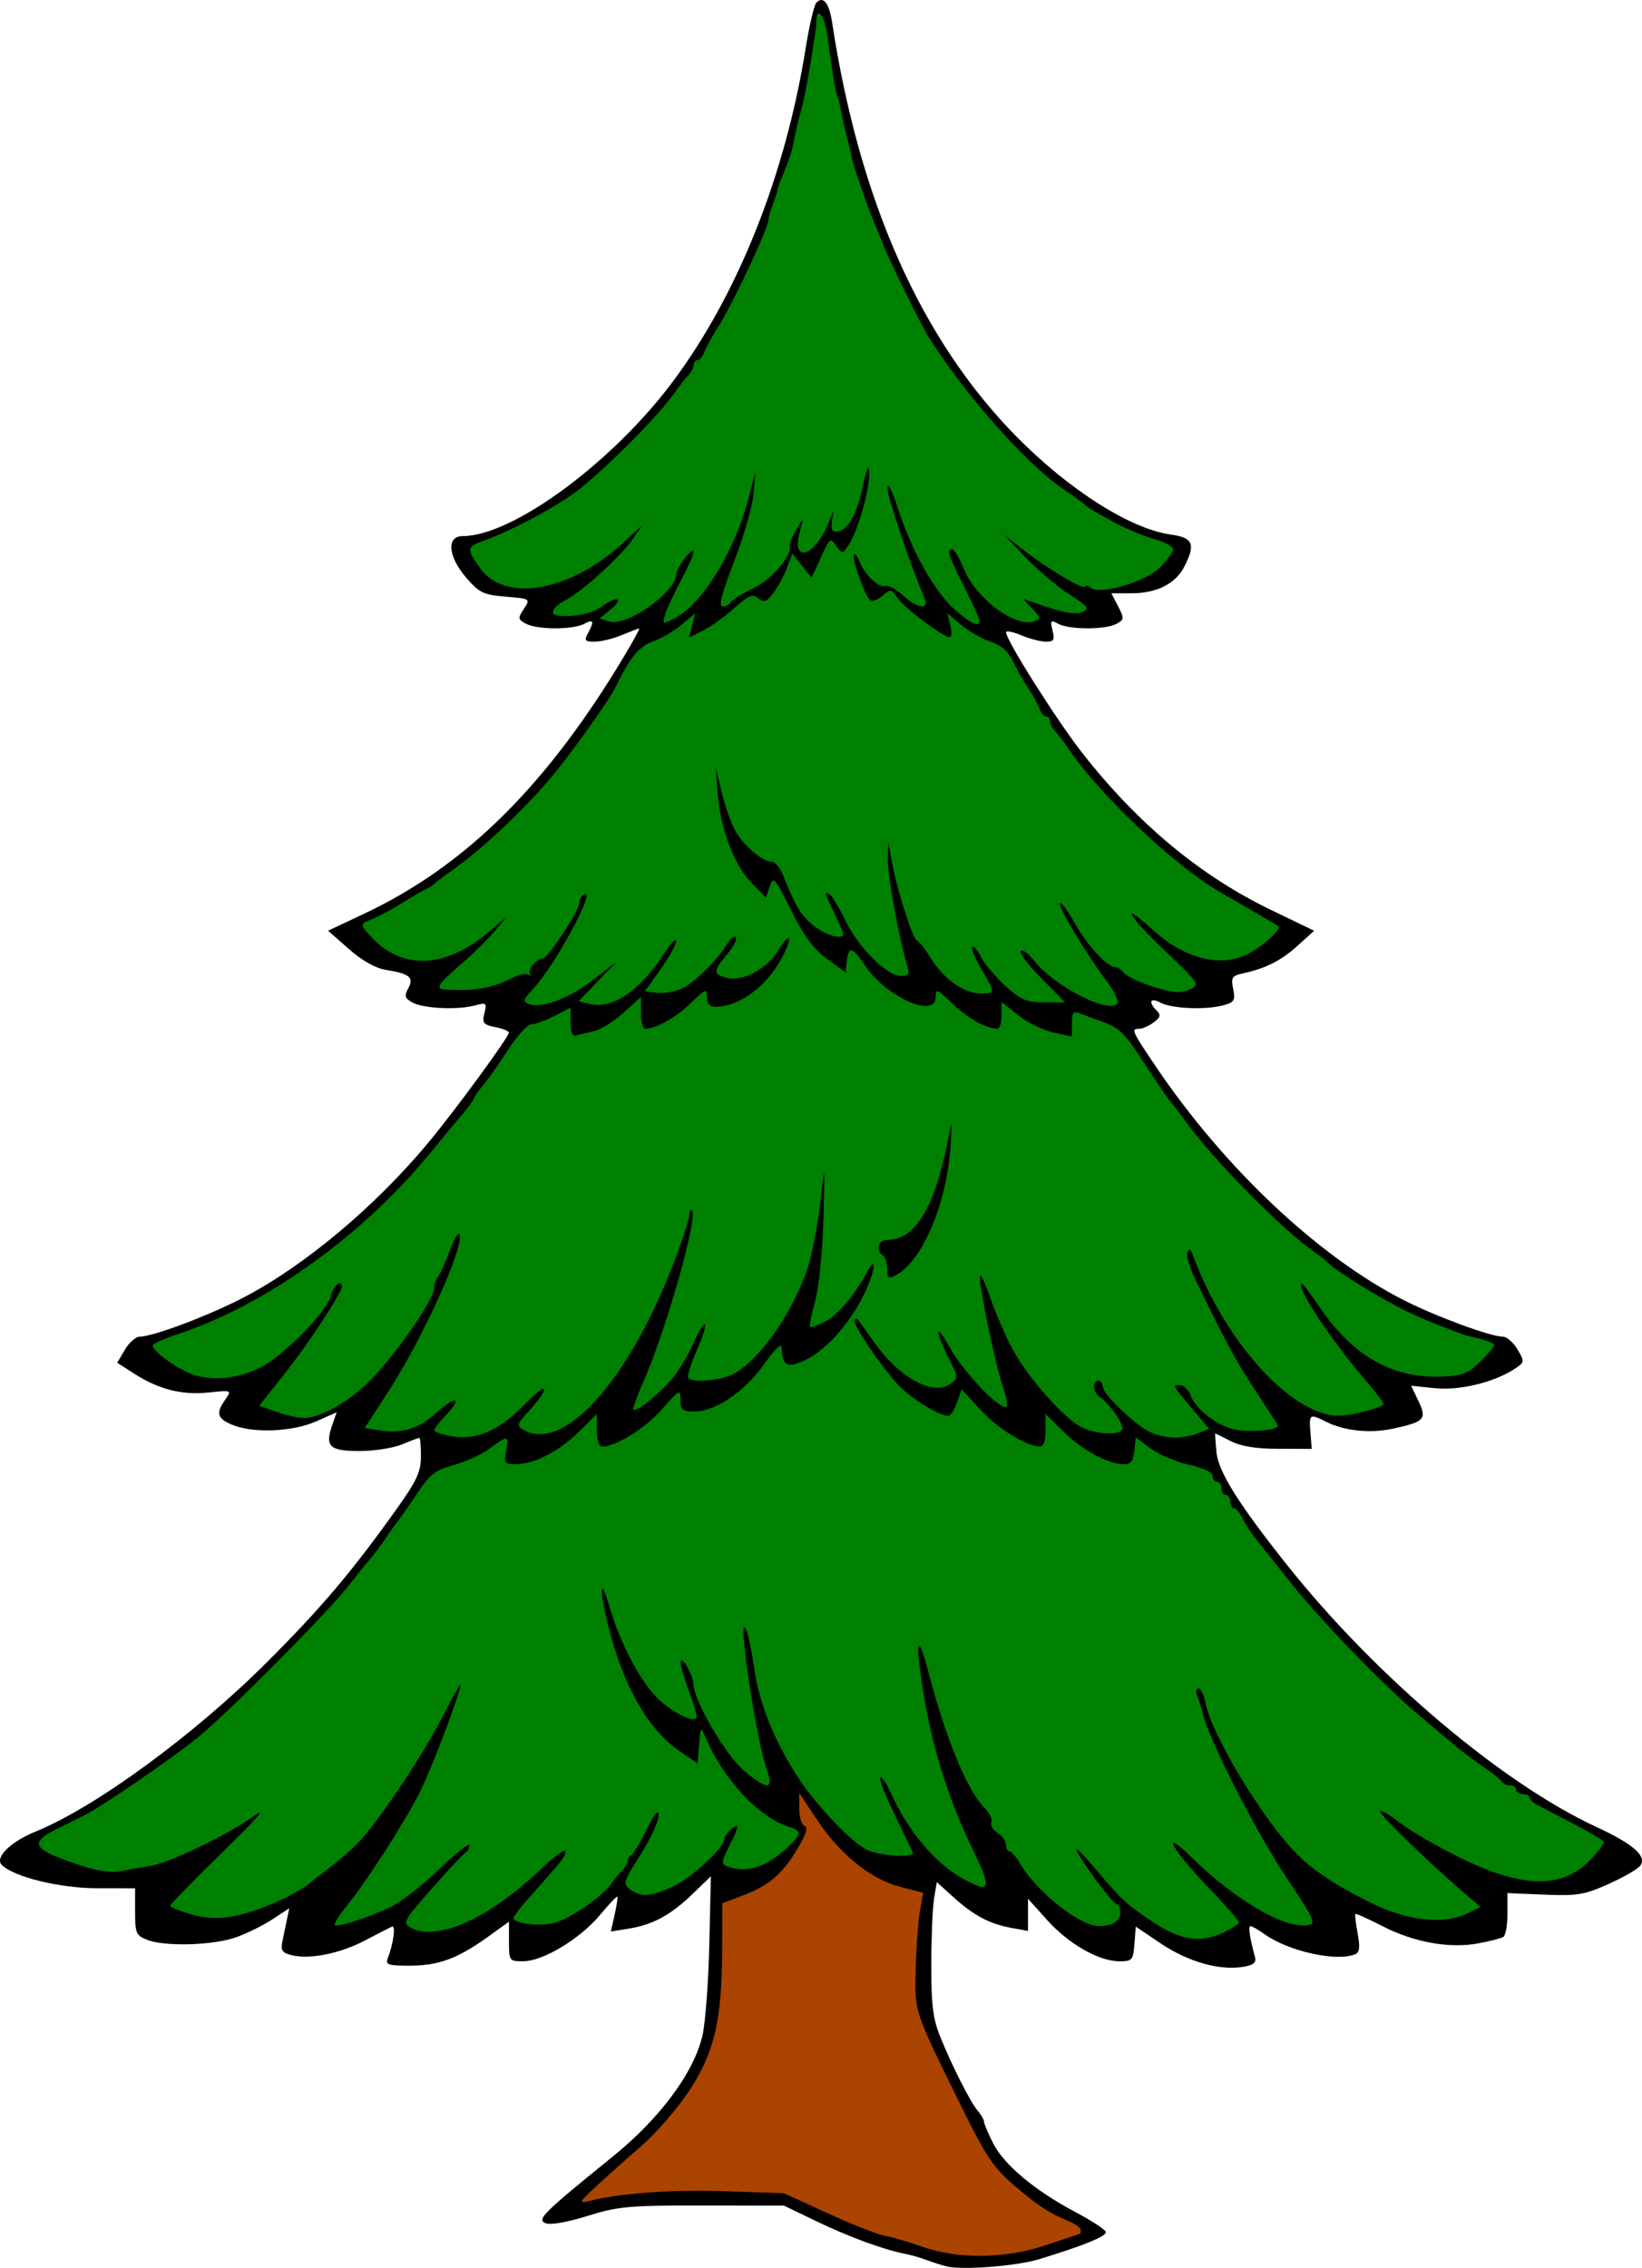 <?xml version="1.0" encoding="UTF-8"?>
<svg version="1.1" viewBox="0 0 373.3 515.57" xmlns="http://www.w3.org/2000/svg">
<g transform="translate(-32.289 -42.127)">
<path d="m247.5 557.37c-1.1-0.264-3.125-0.91-4.5-1.437-1.375-0.526-3.587-1.165-4.914-1.418-4.801-0.917-12.736-3.826-20.086-7.364l-7.5-3.611-18.5-0.019c-16.752-0.017-19.223 0.207-26.151 2.376-4.511 1.412-8.41 2.096-9.5 1.666-2.126-0.838-0.682-2.274 15.278-15.193 10.748-8.7 18.49-19.175 20.381-27.575 0.655-2.911 1.349-12.226 1.541-20.701l0.35-15.409-4.199 4.05c-4.96 4.784-9.006 6.973-14.515 7.854l-4.026 0.644 0.865-3.837c0.476-2.11 0.751-3.951 0.612-4.091s-1.943 1.768-4.008 4.238c-4.507 5.391-12.898 10.437-17.378 10.45-3.186 9e-3 -3.25-0.079-3.25-4.489v-4.498l-4.858 3.49c-6.813 4.895-11.203 6.507-17.717 6.507-4.962 0-5.558-0.21-4.962-1.75 1.285-3.323 1.838-7.517 0.939-7.128-0.496 0.214-3.267 1.634-6.158 3.154-5.684 2.989-12.567 4.362-16.686 3.328-2.116-0.531-2.491-1.097-2.071-3.126 0.282-1.363 0.751-3.617 1.04-5.01l0.527-2.532-3.777 2.493c-2.077 1.371-5.802 3.218-8.277 4.104-5.183 1.856-16.224 2.182-20.25 0.598-2.52-0.991-2.75-1.527-2.75-6.402v-5.32l-8.75-0.016c-8.411-0.015-18.836-2.578-21.557-5.3-1.664-1.664 1.996-5.272 7.702-7.591 13.57-5.515 36.072-21.989 52.578-38.493 12.2-12.198 18.971-20.167 28.897-34.009 5.151-7.183 6.098-9.159 6.113-12.75 0.01-2.337-0.152-4.25-0.36-4.25-0.208 0-1.993 0.675-3.968 1.5-1.974 0.825-6.319 1.5-9.653 1.5-6.803 0-7.883-1.029-6.188-5.894l1.018-2.919-4.665 2.069c-5.379 2.385-14.309 2.755-19.056 0.789-3.478-1.441-3.804-2.609-1.603-5.751 1.497-2.137 1.472-2.147-3.856-1.597-6.063 0.626-11.299-0.716-16.935-4.338l-3.785-2.433 1.75-2.963c0.963-1.63 2.474-2.963 3.36-2.963 3.017 0 15.842-4.838 23.66-8.924 13.895-7.263 29.813-20.601 41.889-35.098 6.151-7.384 18.357-24.045 18.391-25.103 0.011-0.344-1.379-0.905-3.089-1.247-2.733-0.547-3.033-0.927-2.475-3.15 0.593-2.361 0.451-2.479-2.141-1.781-3.937 1.061-11.636 0.716-14.16-0.636-1.796-0.961-1.961-1.481-1.024-3.231 1.346-2.516 0.347-3.345-5.073-4.212-2.36-0.377-5.423-2.104-8.431-4.752l-4.725-4.159 8.081-3.799c23.394-10.996 42.071-29.609 59.866-59.659 1.71-2.888 2.957-5.25 2.772-5.25-0.185 0-1.952 0.675-3.927 1.5-1.974 0.825-4.745 1.5-6.157 1.5-2.228 0-2.431-0.255-1.532-1.934 1.494-2.791 1.288-3.271-0.899-2.101-2.527 1.352-10.647 1.33-13.2-0.036-1.843-0.986-1.882-1.256-0.489-3.381 1.51-2.305 1.503-2.31-4.132-2.777-5.037-0.418-6-0.879-8.945-4.286-4.162-4.815-4.574-9.485-0.838-9.485 11.368 0 34.149-16.78 47.911-35.291 14.73-19.813 25.466-46.811 30.078-75.639 0.83-5.187 1.928-9.85 2.441-10.363 1.577-1.577 2.902 0.107 3.579 4.549 6.169 40.507 20.198 72.048 41.826 94.037 12.019 12.22 26.003 21.102 35.208 22.364 5.047 0.692 5.655 2.198 2.977 7.377-1.978 3.825-6.271 5.967-11.959 5.967h-4.575l1.532 2.962c1.429 2.762 1.401 3.031-0.409 4-2.516 1.346-10.644 1.338-13.17-0.014-1.769-0.947-1.902-0.797-1.326 1.5 0.537 2.141 0.296 2.552-1.5 2.552-1.177 0-3.701-0.652-5.608-1.449-1.907-0.797-3.468-1.111-3.468-0.699 0 1.79 11.533 20.041 17.375 27.496 12.598 16.076 26.822 27.898 42.9 35.656l9.776 4.717-3.783 3.418c-3.751 3.389-7.245 5.149-12.491 6.292-2.398 0.523-2.653 0.943-2.135 3.533 0.52 2.598 0.255 3.03-2.277 3.71-4.01 1.079-11.702 0.751-14.238-0.606-2.337-1.251-2.849-0.2-0.878 1.799 1.002 1.016 0.865 1.552-0.691 2.7-1.068 0.788-2.53 1.433-3.25 1.433-1.941 0-1.753 0.433 3.717 8.538 15.614 23.138 37.081 43.359 56.474 53.195 7.314 3.71 19.695 8.267 22.46 8.267 0.885 0 2.378 1.301 3.317 2.89 1.664 2.817 1.648 2.929-0.652 4.436-4.69 3.073-12.511 4.965-18.128 4.385l-5.389-0.556 1.66 3.481c1.966 4.124 1.406 4.723-5.878 6.29-5.127 1.103-10.993 0.493-15.089-1.568-3.783-1.904-3.922-1.812-3.593 2.391l0.293 3.75-7.5-4e-3c-5.163-3e-3 -8.56-0.548-10.904-1.75-1.872-0.96-3.459-1.746-3.526-1.746-0.068 0 0.056 1.913 0.274 4.25 0.414 4.431 5.073 11.871 16.128 25.75 20.152 25.301 48.858 49.583 70.363 59.519 8.403 3.882 11.545 6.717 9.789 8.832-0.634 0.764-3.889 2.617-7.233 4.117-5.379 2.414-7.051 2.688-14.486 2.38l-8.405-0.349 1.5e-4 4.691c7e-5 2.58-0.42 4.95-0.933 5.268-0.513 0.317-3.087 0.979-5.719 1.471-6.517 1.218-14.584-0.234-21.755-3.915-3.249-1.668-6.023-2.916-6.163-2.773-0.141 0.142 0.091 2.148 0.514 4.457 0.596 3.251 0.445 4.323-0.669 4.75-4.324 1.659-15.019-0.732-20.429-4.566-1.46-1.035-2.931-1.882-3.269-1.882-0.553 0-0.177 2.565 1.046 7.132 0.322 1.203-0.426 1.768-2.843 2.149-5.332 0.841-12.455-1.198-18.563-5.312l-5.717-3.851-0.307 3.941c-0.286 3.67-0.52 3.941-3.39 3.941-4.665 0-11.536-3.91-16.423-9.346l-4.379-4.87v7.307l-3.75-0.679c-4.974-0.901-8.567-2.8-13.179-6.967l-3.81-3.442-0.62 3.748c-0.341 2.062-0.625 8.84-0.631 15.063-9e-3 9.223 0.379 12.273 2.099 16.5 2.755 6.771 6.831 14.777 8.536 16.764 0.745 0.868 1.355 1.944 1.355 2.39s0.937 2.661 2.082 4.921c2.468 4.871 9.525 10.771 18.673 15.61 3.639 1.925 6.753 3.95 6.92 4.5 0.293 0.968-4.799 3.059-15.175 6.234-5.077 1.553-17.353 2.508-21 1.634z"/>
<path d="m270.15 552.51c4.04-1.371 7.458-2.496 7.596-2.5 0.138-4e-3 0.25-0.413 0.25-0.909 0-0.496-1.238-1.41-2.75-2.031-4.497-1.846-7.144-3.594-12.681-8.374-4.424-3.82-6.281-6.631-11.8-17.863-10.839-22.061-10.547-21.171-10.285-31.299 0.129-4.967 0.565-10.847 0.969-13.067l0.735-4.037-5.134-1.316c-6.683-1.713-13.697-7.326-18.911-15.135l-4.142-6.203v3.531c0 1.942 0.541 3.711 1.202 3.931 0.818 0.273 0.37 1.816-1.405 4.833-3.511 5.97-6.585 8.665-12.408 10.879l-4.889 1.858-0.04 10.848c-0.059 15.818-1.738 22.985-7.426 31.698-2.594 3.973-7.541 9.682-10.994 12.686-3.454 3.005-8.138 7.191-10.409 9.303-3.594 3.341-3.806 3.756-1.63 3.198 7.028-1.804 18.896-2.671 31-2.266l13.5 0.452 10 4.582c5.5 2.52 11.35 4.82 13 5.111 1.65 0.291 5.475 1.408 8.5 2.483 8.134 2.89 18.925 2.739 28.154-0.393z" fill="#a40"/>
<path d="m218.28 45.236c-0.194 0.132-0.331 0.55-0.363 1.315-0.085 1.978-0.247 3.182-1.281 9.449-0.913 5.538-1.673 9.364-2.217 11.17-0.478 1.588-0.969 3.7-1.965 8.447-0.244 1.164-1.125 3.749-1.959 5.744-0.834 1.996-1.48 3.743-1.435 3.883 0.045 0.14-0.4 1.522-0.988 3.07-0.589 1.548-1.07 3.241-1.07 3.762 0 1.871-8.154 19.227-11.475 24.424-1.406 2.2-2.828 4.787-3.158 5.75s-0.999 1.75-1.484 1.75-0.883 0.483-0.883 1.072c0 0.589-0.562 1.664-1.25 2.389s-2.15 2.595-3.25 4.158c-3.991 5.67-17.717 19.252-23.291 23.045-5.817 3.959-14.112 8.281-19.959 10.4-3.862 1.4-3.907 1.668-1 5.969 5.648 8.357 20.766 5.675 33.162-5.885l3.912-3.648-2.168 3.162c-2.684 3.915-11.565 11.981-15.344 13.936-2.922 1.511-3.73 3.324-1.562 3.508 3.982 0.338 7.588-0.469 10.078-2.254 3.472-2.489 4.861-1.636 1.615 0.992l-2.34 1.897 2.141 0.678c3.99 1.266 15.199-6.617 15.277-10.744 0.029-1.504 3.927-6.531 3.957-5.102 0.012 0.59-1.28 3.515-2.871 6.5-1.591 2.985-3.206 6.473-3.59 7.75-0.687 2.288-0.653 2.3 2.303 0.771 6.201-3.207 13.618-15.374 16.729-27.443l1.455-5.65-0.428 5.025c-0.236 2.764-2.212 9.627-4.393 15.25-2.791 7.198-3.571 10.225-2.633 10.225 0.733 0 1.618-0.464 1.969-1.031 0.351-0.568 2.62-1.963 5.041-3.102 4.039-1.899 8.85-7.452 8.258-9.531-0.131-0.46 0.549-2.186 1.51-3.836 1.541-2.647 1.664-2.706 1.059-0.5-1.065 3.877-0.988 5.248 0.316 5.709 1.522 0.538 4.423-2.808 6.057-6.988 1.106-2.829 1.194-2.886 0.73-0.471-0.368 1.914-0.113 2.75 0.836 2.75 2.494 0 4.647-3.573 6.068-10.072 0.955-4.365 1.438-5.443 1.506-3.359 0.121 3.702-2.499 13.036-4.564 16.266-1.425 2.227-1.553 2.251-2.832 0.502-1.534-2.098-1.46-2.156-3.883 3.158l-1.82 3.992-2.195-2.752-2.197-2.754-1.213 3.26c-0.667 1.793-2.066 4.363-3.109 5.711-1.578 2.039-2.153 2.239-3.42 1.188-1.271-1.055-2.152-0.699-5.344 2.162-2.102 1.885-5.298 4.181-7.102 5.104l-3.279 1.678 1.391-5.539-3.141 2.643c-1.727 1.453-4.614 3.132-6.416 3.731-3.089 1.027-5.456 3.887-8.346 10.084-1.343 2.879-10.65 15.945-14.988 21.043-6.483 7.617-15.724 16.262-22.443 20.994-1.924 1.355-3.723 2.72-3.998 3.035s-1.175 0.882-2 1.258c-0.825 0.376-3.3 1.818-5.5 3.205s-5.205 2.992-6.678 3.566c-2.558 0.997-2.603 1.135-1 3.066 7.193 8.669 17.509 8.507 27.906-0.438l3.758-3.231-2.668 3.238c-1.468 1.781-4.841 5.106-7.494 7.389-5.434 4.675-6.192 5.832-3.908 5.963 6.849 0.393 10.834-0.301 15.445-2.693 1.372-0.712 2.977-1.021 3.566-0.686 0.589 0.335 0.755 0.259 0.369-0.17-0.749-0.832 1.484-3.541 2.918-3.541 1.117 0 8.285-10.884 8.285-12.58 0-0.716 0.437-1.573 0.971-1.902 3.333-2.06-6.409 16.021-11.639 21.602-2.159 2.304-2.255 2.696-0.787 3.26 2.876 1.104 9.121-1.261 14.643-5.543l5.312-4.119-4.332 4.512-4.332 4.514 2.514 0.631c5.097 1.279 11.409-2.977 16.785-11.318 1.576-2.445 2.865-3.795 2.865-2.998 0 0.797-1.603 3.699-3.562 6.447l-3.562 4.996 2.67 0.326c1.468 0.18 3.968-0.211 5.553-0.867 2.847-1.179 8.662-6.92 10.701-10.564 0.578-1.033 1.365-1.562 1.75-1.178 0.385 0.385-0.48 2.103-1.924 3.818-3.262 3.876-3.273 4.585-0.086 5.385 3.584 0.9 9.009-1.953 11.559-6.078 2.81-4.546 3.585-3.592 1.064 1.31-3.392 6.597-9.767 11.348-15.227 11.348-1.328 0-1.936-0.692-1.936-2.203 0-2.014-0.321-1.89-3.75 1.441-3.382 3.285-7.815 5.762-10.314 5.762-0.514 0-0.936-1.628-0.936-3.617v-3.615l-3.975 3.59c-2.186 1.975-5.224 3.866-6.75 4.201-1.526 0.335-3.338 0.782-4.025 0.994-0.828 0.255-1.25-0.749-1.25-2.977v-3.361l-3.711 1.893c-2.041 1.041-4.404 1.896-5.25 1.9-0.846 5e-3 -3.246 2.66-5.332 5.898-2.086 3.239-4.674 6.904-5.75 8.145s-1.964 2.523-1.973 2.852c-9e-3 0.328-1.246 2.017-2.75 3.75-1.504 1.734-4.308 5.109-6.231 7.5-15.529 19.313-37.826 35.49-58.254 42.266-3.163 1.049-5.75 2.205-5.75 2.57 0 1.169 4.389 4.546 8 6.156 4.537 2.023 10.365 1.693 16.023-0.908 5.257-2.416 15.572-12.78 16.533-16.609 0.567-2.26 2.443-3.801 2.443-2.008 0 1.413-7.675 13.1-13.023 19.83l-5.748 7.232 3.478 1.258c1.913 0.692 4.563 1.376 5.887 1.522 4.135 0.454 11.652-3.855 17.07-9.783 5.94-6.5 13.336-17.435 13.336-19.719 0-0.857 0.375-1.987 0.834-2.51 0.459-0.522 1.663-3.192 2.674-5.934s2.028-4.411 2.262-3.711c0.992 2.976-8.458 23.754-16.295 35.83l-5.279 8.135 3.152 0.496c5.347 0.84 9.158-0.299 13.098-3.908 4.399-4.03 6.181-3.665 2.232 0.457-1.472 1.537-2.678 3.088-2.678 3.445 0 0.357 1.618 0.953 3.596 1.324 5.934 1.113 11.137-1.13 17.227-7.428 5.351-5.534 5.65-3.566 0.324 2.141-2.197 2.354-2.377 2.945-1.129 3.734 8.935 5.65 23.63-10.173 33.943-36.551 2.221-5.681 4.039-11.114 4.039-12.072 0-0.958 0.265-1.477 0.588-1.154 1.467 1.467-5.904 27.431-11.166 39.328-1.378 3.116-2.343 5.831-2.143 6.031 0.685 0.685 6.883-4.445 9.402-7.781 1.384-1.833 3.382-5.309 4.441-7.725 1.06-2.415 2.161-4.157 2.445-3.873 0.284 0.284-0.588 3.014-1.938 6.064-1.349 3.051-2.193 5.806-1.875 6.123 1.101 1.101 7.357 0.571 10.119-0.857 6.59-3.408 14.993-15.981 17.674-26.445 0.875-3.417 1.983-9.904 2.461-14.416 0.77-7.266 0.826-6.66 0.488 5.297-0.221 7.834-1.019 15.788-1.902 18.953-0.837 2.999-1.356 5.621-1.152 5.824 0.204 0.204 1.69-0.311 3.301-1.145 3.025-1.564 6.752-5.904 9.562-11.133 2.395-4.456 2.035-0.591-0.426 4.562-3.11 6.515-8.496 12.7-13.104 15.051-4.334 2.211-5.729 1.6-5.762-2.525-0.01-1.28-1.354-0.045-4.059 3.732-4.505 6.291-10.996 10.68-15.795 10.68-2.751 0-3.162-0.343-3.162-2.641 0-2.515-0.2-2.414-4.211 2.143-3.819 4.339-10.337 8.42-13.539 8.477-0.779 0.014-1.25-1.376-1.25-3.688v-3.707l-4.25 4.16c-4.567 4.471-10.07 7.256-14.342 7.256-2.419 0-2.605-0.269-2.059-3 0.724-3.622 0.413-3.674-3.666-0.605-1.751 1.317-5.434 3.014-8.184 3.773-4.264 1.177-5.486 2.112-8.297 6.356-1.813 2.737-3.838 5.651-4.5 6.477-0.662 0.825-1.939 2.625-2.838 4-0.899 1.375-2.474 3.461-3.5 4.637-1.026 1.175-3.201 3.876-4.834 6-4.434 5.769-27.71 29.191-34.287 34.502-4.966 4.01-17.457 12.716-23.744 16.551-1.1 0.671-4.362 2.341-7.25 3.711-7.602 3.606-7.009 4.986 3.691 8.584 4.521 1.52 7.503 1.961 10 1.48 1.957-0.377 4.909-0.898 6.559-1.158 4.209-0.664 16.858-6.698 22.914-10.932 3.812-2.665 2.141-0.678-6.664 7.934-6.463 6.32-11.75 11.749-11.75 12.062 0 0.313 2.111 1.183 4.691 1.936 5.895 1.719 11.219 0.886 20.309-3.176 2.574-1.15 6.117-3.244 7-4.137 0.275-0.278 2.272-1.827 4.438-3.443 2.165-1.616 5.2-4.313 6.746-5.994 4.664-5.073 14.299-19.554 18.666-28.057 2.26-4.4 4.117-7.699 4.129-7.33 0.051 1.627-6.486 18.885-9.215 24.33-3.417 6.818-11.946 20.097-16.637 25.904-1.734 2.147-2.952 4.104-2.707 4.35 0.555 0.555 6.705-1.392 12.311-3.897 2.327-1.04 7.389-4.926 11.25-8.637s7.019-6.215 7.019-5.566c0 0.649-0.338 1.328-0.75 1.512-0.412 0.183-3.871 3.87-7.686 8.191-6.412 7.264-6.789 7.937-5 8.941 6.019 3.378 17.936-1.978 29.936-13.455 2.75-2.63 5.141-4.374 5.312-3.875 0.302 0.877-0.459 1.853-8.199 10.531-1.962 2.2-3.577 4.288-3.59 4.641-0.043 1.195 5.077 1.931 8.787 1.264 3.401-0.612 11.65-6.171 13.461-9.07 0.425-0.68 1.437-1.9 2.25-2.713 0.813-0.813 1.478-1.923 1.478-2.467s0.365-1.137 0.811-1.32c0.445-0.183 2.02-2.786 3.5-5.781 1.934-3.915 2.689-4.788 2.689-3.107 0 1.286-1.857 5.277-4.125 8.869-3.886 6.153-4.019 6.606-2.309 7.857 2.507 1.833 4.731 1.669 9.84-0.732 4.199-1.974 11.594-8.845 11.594-10.773 0-0.507 0.675-1.481 1.5-2.166 2.007-1.666 1.891-0.685-0.471 3.943-1.735 3.401-1.785 3.936-0.418 4.461 4.305 1.652 8.859 0.245 13.639-4.213 3.336-3.112 3.414-3.854 0.5-4.744-6.856-2.093-14.788-10.538-19.008-20.234-1.168-2.684-1.185-2.669-1.52 1.545l-0.338 4.258-4.246-2.92c-7.017-4.828-12.668-14.771-16.004-28.16-2.166-8.694-1.968-12.07 0.26-4.436 2.51 8.602 7.414 17.685 11.473 21.248 3.439 3.019 7.329 4.89 8.252 3.967 0.257-0.257-0.453-2.886-1.576-5.842-1.123-2.956-2.027-6.048-2.008-6.873 0.046-1.98 2.883 2.972 2.93 5.115 0.078 3.568 7.282 15.94 11.268 19.352 5.57 4.767 7.09 4.706 5.365-0.217-2.508-7.158-6.869-36.763-4.652-31.586 0.51 1.19 1.371 5.37 1.914 9.287 1.044 7.532 4.87 16.81 10.219 24.777 4.102 6.11 11.651 14.022 15.123 15.85 2.789 1.468 11.224 2.001 10.633 0.672-0.183-0.412-2.05-4.284-4.146-8.604-2.097-4.32-3.567-8.099-3.268-8.398 0.3-0.3 1.349 1.209 2.33 3.353 4.122 9.007 10.097 16.104 16.539 19.648 6.294 3.463 6.616 2.415 2.1-6.811-5.132-10.481-8.855-22.069-10.867-33.82-2.294-13.4-1.812-16.608 0.922-6.119 3.882 14.894 8.784 26.727 12.688 30.631 1.113 1.113 1.81 2.583 1.547 3.268-0.263 0.684 0.377 1.779 1.422 2.432s1.9 1.857 1.9 2.678 0.354 1.492 0.785 1.492c0.431 0 1.516 1.241 2.412 2.758 3.852 6.522 13.588 14.242 17.957 14.242 3.013 0 4.846-1.176 4.846-3.107 0-1.041-0.385-1.893-0.855-1.893-0.883 0-9.145-11.289-9.145-12.496 0-0.373 2.213 1.948 4.916 5.158 5.346 6.348 6.618 7.508 12.604 11.477 6.275 4.16 10.723 4.789 16.037 2.268 1.894-0.899 3.441-1.92 3.438-2.269-4e-3 -0.35-3.378-4.17-7.5-8.49-7.887-8.267-10.536-13.355-3.244-6.232 9.933 9.703 20.861 16.114 26.238 15.393 2.146-0.288 1.855-0.955-4.691-10.807-7.218-10.862-17.655-31.355-19.1-37.5-0.259-1.1-0.795-2.788-1.191-3.75-0.402-0.977-0.281-1.75 0.275-1.75 0.548 0 1.293 1.577 1.654 3.504 1.221 6.508 11.706 24.218 19.342 32.67 4.141 4.583 9.298 8.125 18.418 12.645 7.934 3.932 16.295 4.869 21.459 2.406l3.256-1.553-4.705-4.064c-7.876-6.807-18.205-16.887-18.205-17.766 0-0.456 2.107 0.78 4.684 2.746 2.576 1.966 8.974 5.648 14.217 8.182 14.31 6.915 23.228 6.731 29.695-0.611 1.288-1.462 2.356-2.91 2.373-3.217 0.017-0.307-2.94-2.107-6.572-4-3.632-1.893-7.457-3.885-8.5-4.428-1.043-0.543-1.897-1.33-1.897-1.75s-0.675-0.764-1.5-0.764-1.5-0.45-1.5-1-0.637-1-1.416-1c-0.779 0-1.567-0.338-1.75-0.75-0.183-0.412-2.134-1.98-4.334-3.482s-5.19-3.752-6.644-5c-1.455-1.248-5.055-4.283-8-6.746-7.862-6.575-22.133-21.315-29.014-29.967-3.305-4.156-6.913-8.68-8.016-10.055-1.103-1.375-2.487-3.513-3.076-4.75-0.589-1.238-1.448-2.25-1.91-2.25s-0.84-0.675-0.84-1.5-0.45-1.5-1-1.5-1-0.675-1-1.5-0.45-1.5-1-1.5-1-0.604-1-1.342c0-0.805-2.142-1.819-5.361-2.539-2.948-0.66-6.886-2.33-8.75-3.711l-3.389-2.51-0.312 3.051c-0.232 2.262-0.824 3.051-2.283 3.051-3.617 0-9.361-3.053-13.654-7.256l-4.25-4.16v3.707c0 2.312-0.471 3.701-1.25 3.688-3.096-0.054-9.617-4.075-13.543-8.352l-4.293-4.676-1.055 3.023c-0.58 1.664-1.478 3.025-1.996 3.025-2.096 0-8.553-4.027-11.482-7.162-3.822-4.091-10.498-14.052-9.852-14.699 0.26-0.26 0.612-0.284 0.783-0.055 0.172 0.229 1.991 2.755 4.045 5.613 5.588 7.776 13.198 11.815 17.006 9.027 1.813-1.327 1.808-1.467-0.123-5.293-3.402-6.74-3.51-9.232-0.137-3.166 3.055 5.495 10.752 13.734 12.83 13.734 0.558 0 0.346-1.788-0.494-4.17-1.678-4.756-5.469-22.713-5.381-25.486 0.032-1.014 1.082 1.107 2.332 4.713 1.25 3.606 3.587 8.976 5.191 11.934 3.437 6.334 11.537 15.502 15.514 17.559 3.112 1.609 8.486 1.937 9.332 0.568 0.579-0.937-2.981-6.075-5.141-7.418-1.517-0.943-1.731-3.699-0.287-3.699 0.55 0 1 0.581 1 1.291 0 1.869 8.008 9.408 11.314 10.65 3.536 1.329 6.803 1.344 10.215 0.047l2.658-1.01-3.129-3.74c-5.374-6.423-5.268-6.238-3.572-6.238 0.86 0 1.954 1.012 2.432 2.25 1.146 2.97 4.945 6.157 9.033 7.582 3.168 1.104 11.435 0.557 10.836-0.717-0.159-0.339-2.431-3.853-5.049-7.809-4.322-6.53-7.204-11.863-13.746-25.443-1.229-2.55-2.006-5.25-1.728-6 0.359-0.969 0.716-0.786 1.24 0.637 7.254 19.686 22.421 36.403 33.098 36.479 2.631 0.019 9.074-1.597 10.264-2.574 0.2-0.165-1.88-2.91-4.621-6.102-7.673-8.932-15.735-21.303-13.885-21.303 0.17 0 2.02 2.485 4.111 5.521 7.541 10.95 16.399 15.956 27.529 15.561 4.67-0.166 5.991-0.668 8.75-3.334 1.788-1.727 3.25-3.445 3.25-3.818s-1.462-1.025-3.25-1.445c-1.788-0.421-3.475-0.853-3.75-0.961-0.275-0.108-1.4-0.536-2.5-0.951-4.77-1.799-6.195-2.384-9.5-3.91-5.896-2.722-17.495-9.848-19-11.672-0.275-0.333-1.525-1.308-2.779-2.164-7.312-4.994-23.582-21.536-29.721-30.219-1.1-1.556-2.474-3.342-3.053-3.969-0.579-0.627-3.089-4.289-5.578-8.139-5.01-7.75-6.009-8.736-10.369-10.252-1.65-0.574-3.788-1.362-4.75-1.752-1.435-0.582-1.75-0.17-1.75 2.291v3l-4.25-0.943c-2.337-0.519-5.938-2.293-8-3.941l-3.75-2.996v3.047c0 1.676-0.421 3.047-0.936 3.047-2.5 0-6.933-2.476-10.314-5.762-3.429-3.332-3.75-3.456-3.75-1.441 0 4.991-11.129 0.044-16-7.111-2.965-4.355-3.76-4.564-4.184-1.103l-0.316 2.582-4.158-3.022c-3.034-2.205-5.242-5.19-8.176-11.051-3.749-7.491-4.078-7.858-4.877-5.461l-0.855 2.57-3.215-3.289c-4.013-4.105-7.127-12.252-7.746-20.271l-0.475-6.141 1.305 5.5c0.718 3.025 2.058 6.923 2.981 8.662 1.86 3.507 6.231 7.338 8.373 7.338 0.763 0 1.89 1.238 2.506 2.75 3.096 7.607 4.091 9.286 6.922 11.668 2.718 2.287 6.916 3.521 6.916 2.033 0-0.302-0.9-2.411-2-4.688-2.268-4.695-2.372-5.111-1.064-4.303 0.515 0.318 2.14 3.035 3.609 6.039 3.012 6.155 9.393 12.5 12.574 12.5 1.723 0 1.99-0.416 1.445-2.25-1.901-6.401-4.526-20.743-4.439-24.25l0.1-4 0.922 5c1.159 6.278 4.796 17.492 5.686 17.527 0.368 0.015 1.792 1.847 3.164 4.07 2.865 4.642 7.558 7.902 11.373 7.902 3.242 0 3.241-0.103 0.01-5.617-1.442-2.46-2.376-4.72-2.074-5.021 0.301-0.301 1.227 0.766 2.057 2.371 0.83 1.605 3.339 4.571 5.576 6.592 3.473 3.138 4.757 3.676 8.781 3.676h4.713l-5.406-5.475c-2.974-3.011-5.073-5.811-4.664-6.221 0.409-0.409 1.838 0.652 3.174 2.359 4.518 5.773 17.208 12.178 18.854 9.516 0.318-0.515-0.904-2.902-2.717-5.307-4.51-5.982-10.996-16.881-10.4-17.477 0.268-0.268 1.84 1.896 3.494 4.809 2.88 5.071 7.278 9.795 9.119 9.795 0.478 0 1.382 0.615 2.006 1.367s3.642 2.156 6.709 3.121c4.435 1.395 6.089 1.519 8.086 0.609 2.5-1.139 2.476-1.176-5.838-9.102-8.218-7.835-10.147-11.429-2.348-4.377 7.219 6.528 15.271 8.54 21.5 5.373 3.41-1.734 7.733-5.687 6.91-6.32-0.398-0.306-7.64-4.54-13.08-7.646-10.426-5.954-27.893-22.503-34.83-33-0.825-1.248-2.062-2.858-2.75-3.576-0.688-0.718-1.25-1.788-1.25-2.377 0-0.589-0.397-1.072-0.883-1.072s-1.155-0.787-1.488-1.75-1.512-3.1-2.619-4.75c-1.108-1.65-2.679-4.425-3.49-6.166-0.999-2.142-2.623-3.544-5.023-4.336-1.951-0.644-4.96-2.359-6.688-3.812l-3.141-2.643 0.686 2.728c0.377 1.501 0.305 2.728-0.158 2.728-1.445 0-10.247-6.631-11.861-8.936-1.44-2.056-1.65-2.087-3.371-0.529-1.01 0.914-2.273 1.392-2.807 1.062-1.166-0.72-4.349-9.737-3.676-10.41 0.26-0.26 0.775 0.379 1.145 1.42 1.05 2.957 4.454 6.299 5.863 5.758 0.702-0.269 2.519 0.663 4.039 2.072 3.245 3.007 6.061 3.468 4.967 0.812-3.693-8.968-8.464-23.241-8.438-25.25 0.018-1.409 1.026 0.564 2.309 4.523 3.166 9.77 8.232 18.879 12.787 22.994 3.687 3.33 5.852 4.343 5.846 2.732-2e-3 -0.412-1.577-3.875-3.5-7.693-3.619-7.186-4.054-8.557-2.703-8.557 0.437 0 1.642 2.052 2.676 4.559 2.779 6.738 11.839 13.41 16.027 11.803 1.414-0.543 1.355-0.888-0.486-2.848l-2.096-2.232 5.723 1.932c3.843 1.297 6.366 1.645 7.686 1.057 1.749-0.78 1.428-1.222-2.93-4.025-2.691-1.731-7.144-5.493-9.895-8.361l-5-5.215 4.5 3.523c5.326 4.171 14 9.302 14 8.281 0-0.395 0.562-0.268 1.25 0.281 2.191 1.75 12.848-1.479 16-4.848 1.512-1.616 2.75-3.351 2.75-3.856 0-0.75-2.016-1.792-5-2.586-1.614-0.429-6.795-2.636-8.5-3.621-1.1-0.636-2.9-1.648-4-2.25s-2.225-1.349-2.5-1.66-2.525-1.946-5-3.633c-8.495-5.791-22.524-21.668-30.752-34.801-1.615-2.578-9.349-18.387-10.273-21-0.389-1.1-1.217-3.125-1.84-4.5-1.225-2.704-5.201-14.182-5.195-15 2e-3 -0.275-0.412-2.075-0.92-4s-1.131-4.625-1.383-6c-0.252-1.375-0.695-3.175-0.986-4-0.491-1.392-1.137-5.346-2.287-14-0.398-2.993-1.502-5.159-2.084-4.764zm30.268 252.36c0.114-0.078 0.05 1.992-0.18 5.291-0.904 12.981-6.388 25.916-12.336 29.1-1.788 0.957-2.031 0.79-2.031-1.389 0-1.362-0.45-2.754-1-3.094-1.774-1.096-1.063-3.5 1.035-3.5 6.724 0 11.257-8.183 14.404-26 0.046-0.258 0.081-0.39 0.107-0.408z" fill="#008000"/>
</g>
</svg>
